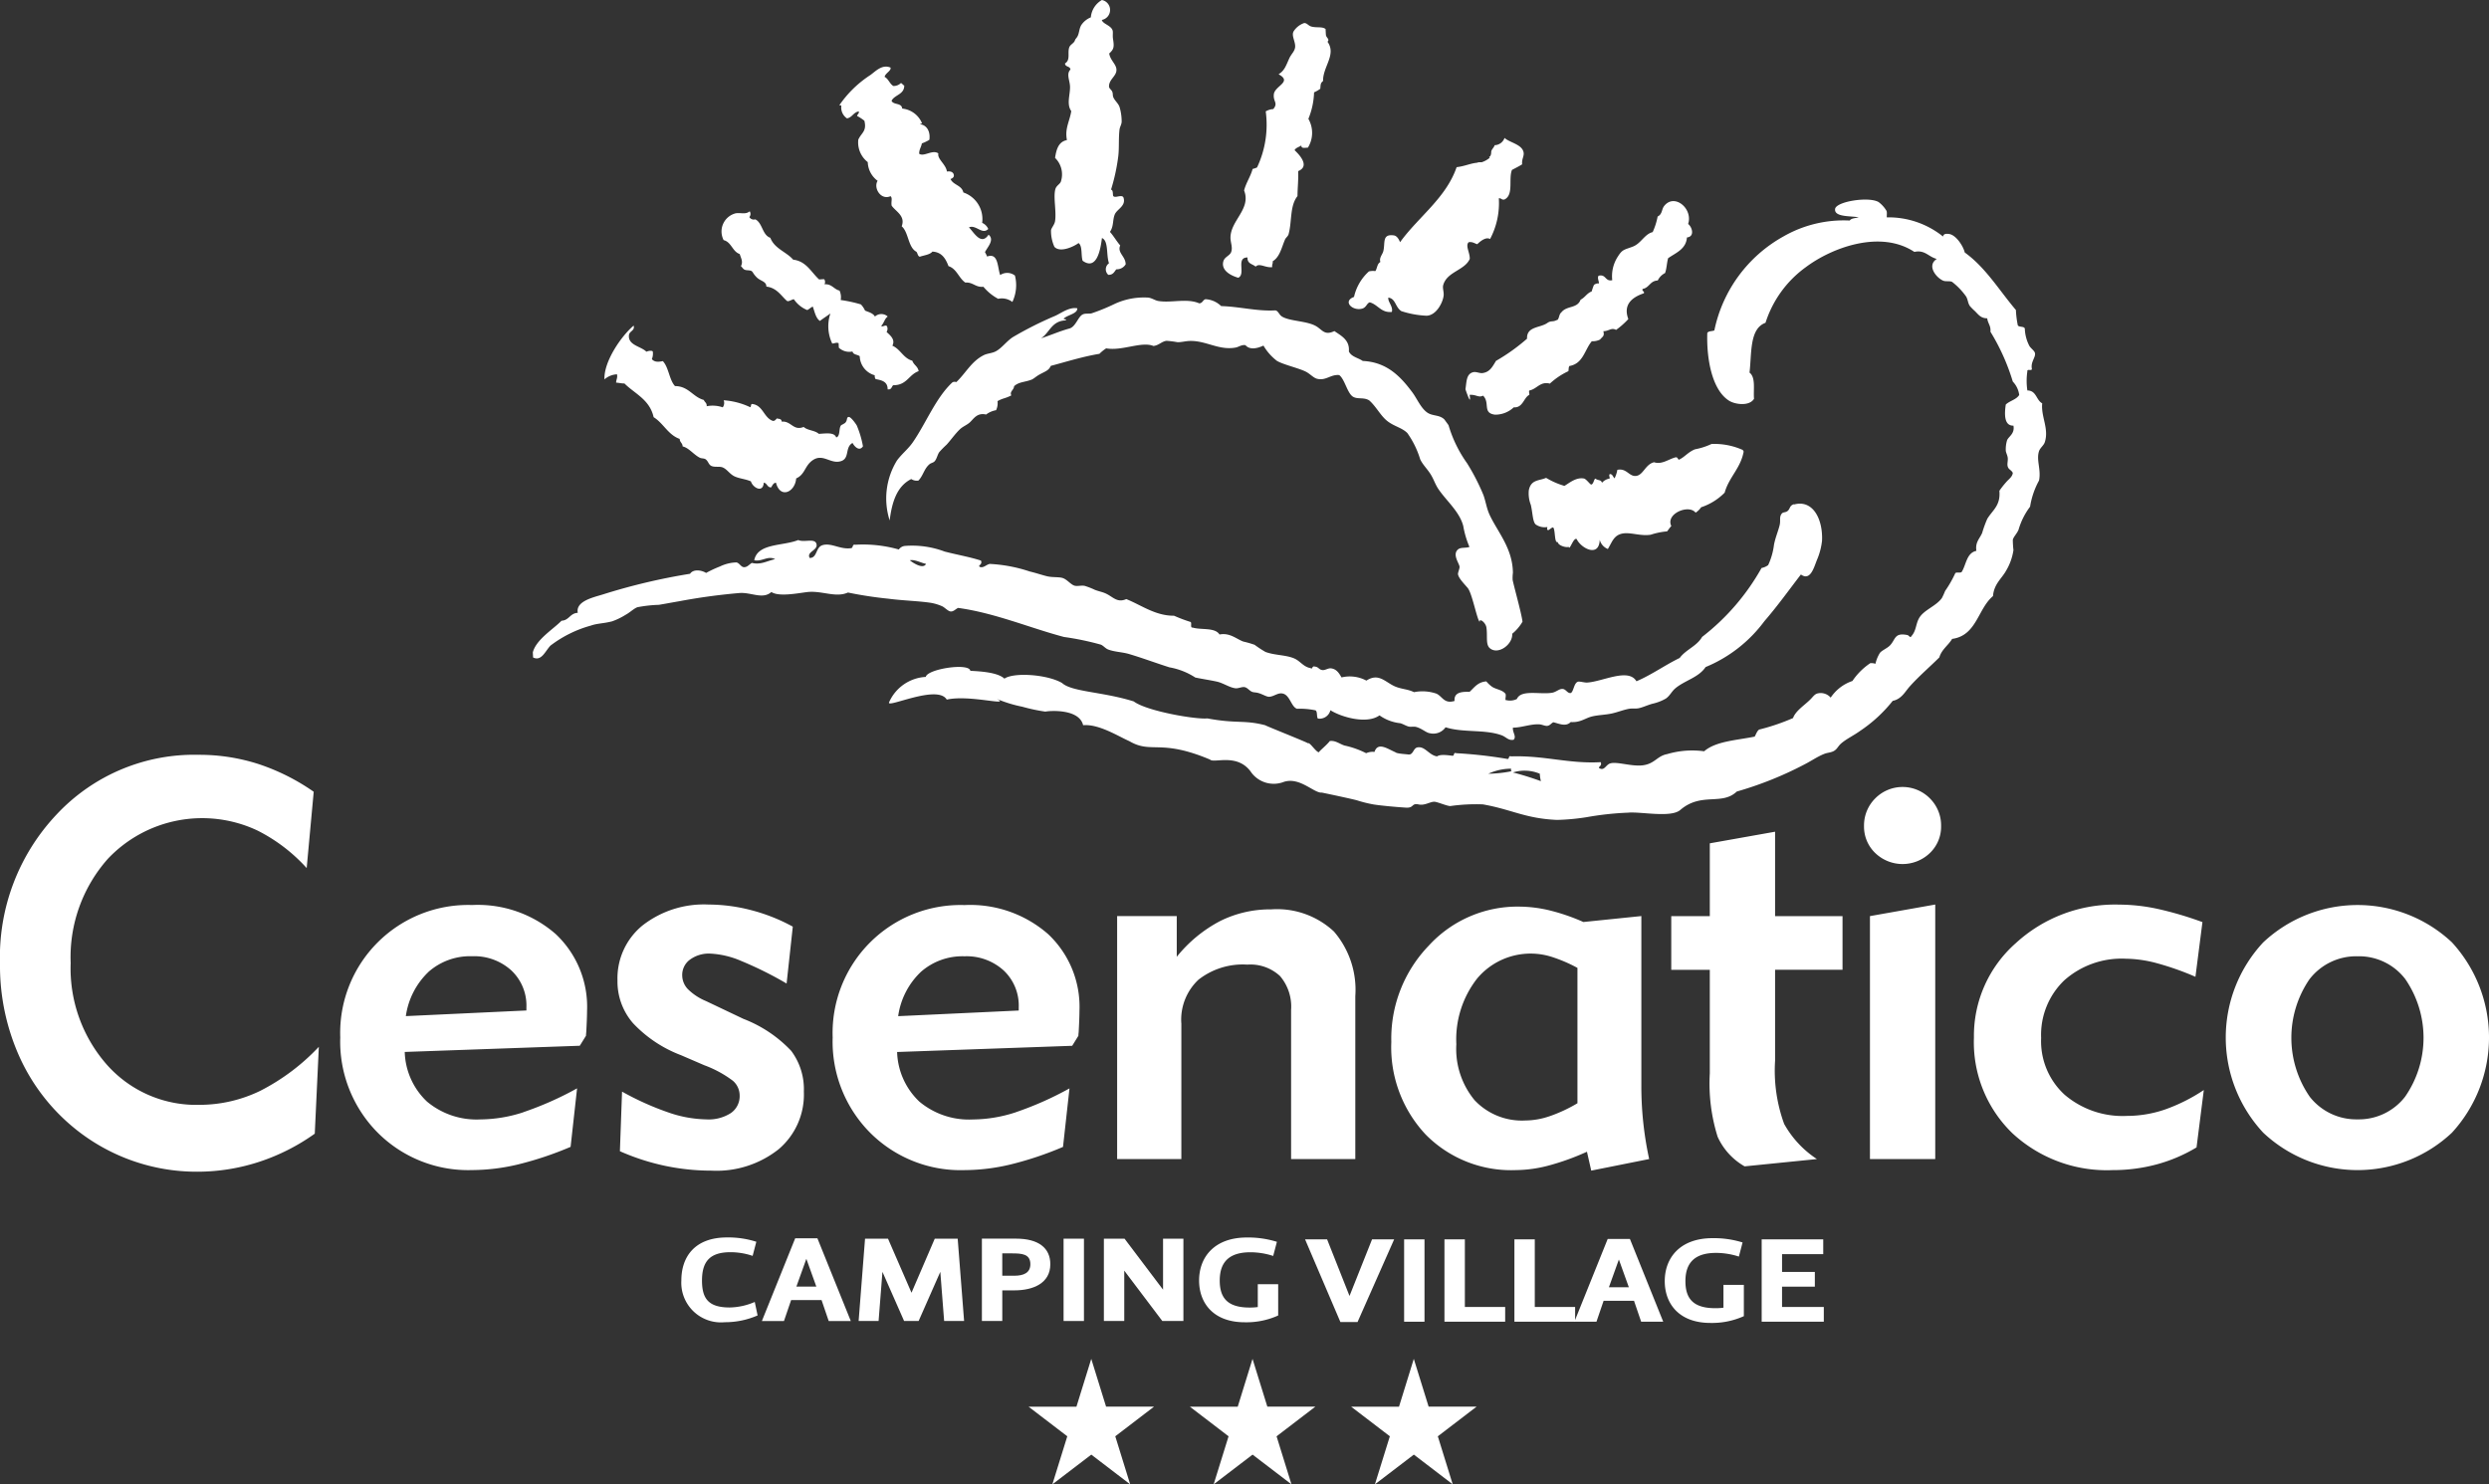 <svg xmlns="http://www.w3.org/2000/svg" width="209.315" height="124.862" viewBox="0 0 209.315 124.862">
  <rect x="0" y="0" width="209.315" height="124.862" fill="#333333" stroke="none"/>
  <g id="logo" transform="translate(-336 -248.28)">
    <path id="Tracciato_1" data-name="Tracciato 1" d="M411.474,248.285c.019,0,.039,0,.055,0a.853.853,0,0,1-.024,1.671c.071.338.747.445.9.869.056.154-.005.444.035.7.112.7.089.888-.314,1.252.076.571.6.9.607,1.37.015.547-.645.8-.625,1.43.038.2.221.237.29.47.047.146.006.266.077.427.133.3.436.52.526.834a4.241,4.241,0,0,1,.17,1.228c-.014.218-.156.433-.182.654-.086.747-.019,1.494-.1,2.212a16.243,16.243,0,0,1-.612,2.829c.249.056.083.573.243.579.164.125.731-.213.815.122.2.687-.55.936-.74,1.38-.2.477-.076,1-.409,1.474.316.349.553.786.864,1.14-.271.625.46.911.458,1.591a.879.879,0,0,1-.787.417c-.172.2-.261.48-.675.464a.618.618,0,0,1,.06-.972c-.247-.7-.019-1.884-.592-2.122-.1.777-.38,2.807-1.625,1.911-.149-.46,0-1.251-.345-1.489-.288.23-1.516.87-2.029.318a3.261,3.261,0,0,1-.285-1.384c.02-.2.289-.465.34-.773.129-.819-.161-2,.024-2.69.083-.3.364-.411.455-.615a1.929,1.929,0,0,0-.479-2.02c.11-.7.277-1.355,1-1.5-.2-.98.242-1.6.362-2.438-.424-.6-.072-1.4-.105-2.092-.026-.516-.325-1.036.036-1.4-.024-.311-.441-.192-.457-.515.486-.292.187-.9.362-1.362.074-.194.254-.266.408-.452.057-.069.072-.192.148-.275.3-.333.222-.687.427-1.1a1.735,1.735,0,0,1,.828-.687,1.86,1.86,0,0,1,.9-1.443" transform="translate(17.156)" fill="#fff"/>
    <path id="Tracciato_2" data-name="Tracciato 2" d="M427.513,250.347c.007.161.015.324.026.485.025.261.354.362.134.583.776,1.08-.4,2.1-.371,3.3-.233.191-.2.311-.236.656a2.594,2.594,0,0,1-.522.3,6.339,6.339,0,0,1-.478,2.23,2.366,2.366,0,0,1-.041,2.423c-.246,0-.572.1-.549-.186-.186.136-.473.186-.57.4.439.411,1.3,1.354.3,1.76.032.749-.051,1.389-.056,2.1-.659.824-.455,2.152-.751,3.213-.053.181-.235.285-.3.447-.292.68-.432,1.457-1.037,1.827.038.206-.084.267-.03.486-.555.092-1.089-.378-1.4-.037-.254-.231-.714-.231-.686-.772-1.008,0-.113,1.4-.776,1.706-.746-.213-1.458-.681-1.252-1.391.11-.382.545-.454.659-.785.14-.4-.072-.8-.062-1.233.034-1.436,1.755-2.392,1.145-3.932.171-.668.537-1.154.717-1.813a1.823,1.823,0,0,0,.372-.125,8.416,8.416,0,0,0,.73-4.717,1.438,1.438,0,0,1,.635-.194c.433-.527-.022-.608.046-1.241.077-.723,1.592-1.035.4-1.688.493-.306.6-.675.9-1.338.167-.372.45-.578.491-.938.048-.449-.339-.98-.123-1.339a1.708,1.708,0,0,1,.88-.691c.249-.011.339.217.608.293.432.122.913-.016,1.193.208" transform="translate(19.964 0.377)" fill="#fff"/>
    <path id="Tracciato_3" data-name="Tracciato 3" d="M397.19,252.877c.068.277-.429.457-.5.781.326.165.424.584.737.768a.885.885,0,0,0,.633-.246c.128.03.154.17.282.2.016.767-.808.774-1.067,1.29.161.371.855.15.895.655a2.019,2.019,0,0,1,1.678,1.261c-.078,0-.154,0-.156.062.578.081.859.642.763,1.305a3.288,3.288,0,0,1-.63.3c-.052.314-.235.506-.226.872.4.284,1.128-.382,1.612-.026-.107.476.629.9.722,1.523.277-.04.462.02.55.189.1.244-.035.356-.249.443.235.514.941.509,1.08,1.129a2.361,2.361,0,0,1,1.581,2.556.982.982,0,0,1,.512.514c-.509.521-1.034-.391-1.622-.135.436.457,1.029,1.556,1.647.617.54.429-.115,1.072-.3,1.468a3,3,0,0,1,.179.37c.963-.349.864.918,1.1,1.557a1.055,1.055,0,0,1,1.24.043,3.281,3.281,0,0,1-.215,2.219,1.457,1.457,0,0,0-1.195-.264A4.163,4.163,0,0,1,405,271.315c-.674.068-.864-.4-1.524-.354-.547-.376-.722-1.163-1.412-1.381-.242-.642-.568-1.184-1.354-1.222-.218.264-.687.3-1.057.429-.184-.041-.177-.292-.288-.416-.713-.38-.643-1.63-1.237-2.144.336-.876-.505-1.246-.843-1.732-.068-.352.094-.628-.094-.8-.825.366-1.46-.7-1.087-1.293a2.026,2.026,0,0,1-.83-1.572,2.094,2.094,0,0,1-.794-1.895c.259-.577.732-.695.509-1.587a3.786,3.786,0,0,0-.609-.4c.015-.155.181-.179.14-.385-.458.078-.542.5-.99.588a1.089,1.089,0,0,1-.483-1c.021-.114-.079-.1-.168-.1A9.3,9.3,0,0,1,395.5,253.5c.444-.323.99-.922,1.686-.623" transform="translate(13.701 1.088)" fill="#fff"/>
    <path id="Tracciato_4" data-name="Tracciato 4" d="M442.1,258.8c-.15-.638-1.192-.789-1.589-1.171a.905.905,0,0,1-.831.612c-.056.216-.287.355-.29.588-.012.515-.3.344-.117.465a2,2,0,0,1-.681.381c-.732.01-.226,0-.32.04-.575.027-1.066.29-1.791.376-.9,2.611-3.216,4.176-4.757,6.312-.119-.308-.294-.542-.521-.573-1.018-.143-.712.635-.887,1.329-.071.287-.373.558-.244.906-.287.149-.259.534-.427.769a1.37,1.37,0,0,0-.541.027,4.083,4.083,0,0,0-1.252,2.145c-.994.361-.129,1.214.69.982.352-.1.371-.433.628-.529.686.179.968.908,1.861.808.134-.449-.359-.859-.29-1.206.628.093.567.8,1.093,1.139a7.923,7.923,0,0,0,2.123.387c.817-.029,1.361-1.1,1.43-1.681.041-.331-.114-.632-.027-.919.335-1.119,1.8-1.212,2.227-2.18.017-.535-.385-1.087-.1-1.4.33-.063.5.1.73.164.315-.308.762-.629,1.076-.434a6.453,6.453,0,0,0,.737-3.426c.218-.036.243.18.5.088.766-.411.3-1.73.606-2.479.267-.138.613-.314.855-.469-.046-.473.2-.692.114-1.05" transform="translate(22.015 2.252)" fill="#fff"/>
    <path id="Tracciato_5" data-name="Tracciato 5" d="M443.352,279.192a10.689,10.689,0,0,0,1.561,3.206,17.892,17.892,0,0,1,1.374,2.674c.2.561.269,1.114.511,1.643.671,1.452,1.949,2.824,1.968,4.9a3.41,3.41,0,0,0-.023.593c.11.565.753,2.83.829,3.517a3.809,3.809,0,0,1-.864,1.014c.058.892-1.173,1.8-1.872,1.223-.388-.316-.185-1.026-.3-1.762-.07-.419-.613-.814-.562-.455-.244-.242-.633-2.407-1.013-2.861-.245-.294-.754-.8-.812-1.142-.025-.145.15-.486.128-.653-.033-.287-.628-1.021-.124-1.447.231-.2.7-.092.958-.211a7.841,7.841,0,0,1-.519-1.748c-.3-1.207-1.434-2.138-2.095-3.122-.257-.382-.37-.764-.6-1.154-.3-.517-.7-.856-.931-1.353a7.67,7.67,0,0,0-1.078-2.2c-.453-.449-1.081-.548-1.663-.993s-.943-1.223-1.541-1.751c-.455-.287-.969-.077-1.36-.308-.489-.289-.7-1.493-1.168-1.824-.717-.076-1.12.506-1.869.308-.3-.077-.592-.426-.946-.6-.62-.305-1.849-.574-2.414-.9a4.405,4.405,0,0,1-1.139-1.289c-.493.235-1.147.391-1.509-.031-.32-.066-.573.156-.85.2-1.408.248-2.469-.6-3.849-.558-.342.01-.674.109-1.016.105a8.408,8.408,0,0,0-.922-.117c-.413.046-.638.38-1.106.434-1.016-.41-2.607.438-3.975.2a3.36,3.36,0,0,0-.566.459c-1.468.247-2.749.66-4.092,1.015-.179.4-.429.438-.985.749-.221.122-.468.346-.625.407-.566.222-1.089.184-1.477.558-.01.315-.4.447-.231.767-.509.272-.684.216-1.161.486a1.374,1.374,0,0,1-.122.761,1.938,1.938,0,0,0-.84.365c-.763-.179-1.05.371-1.367.66-.253.228-.582.341-.833.579-.411.392-.748.887-1.117,1.293a8.323,8.323,0,0,0-.615.623c-.16.222-.206.566-.393.774-.109.124-.3.144-.417.237-.472.38-.54.973-.952,1.391a.862.862,0,0,1-.6-.13c-1.214.609-1.622,1.946-1.815,3.482a6.088,6.088,0,0,1,.609-5.035c.4-.552.931-.957,1.323-1.518,1.108-1.588,1.946-3.771,3.348-5.065a.386.386,0,0,1,.323-.017c.792-.747,1.269-1.748,2.308-2.267.306-.155.689-.154,1.005-.32.519-.273.912-.855,1.447-1.2a30.293,30.293,0,0,1,3.567-1.793c.557-.259,1.17-.746,1.85-.632.031.459-.819.551-1.139.865-.014.129.243-.042.17.153-1.2.038-1.349,1.034-2.076,1.505.788-.247,1.506-.581,2.38-.821.537-.149.722-.991,1.122-1.186.228-.109.515-.037.749-.092a16.759,16.759,0,0,0,1.951-.8,5.859,5.859,0,0,1,2.825-.521c.306.046.565.238.823.282,1.071.187,2.416-.252,3.451.2.287-.016.292-.283.525-.349a2.042,2.042,0,0,1,1.317.579c1.562.045,3.023.449,4.538.362.249.006.33.36.567.511.64.412,2.126.364,2.889.823.534.318.7.8,1.529.407.572.4,1.3.746,1.217,1.714.218.459.781.532,1.17.8,2.029.093,3.175,1.308,4.167,2.639.4.536.722,1.344,1.272,1.712.442.3,1.018.163,1.426.573" transform="translate(14.464 4.854)" fill="#fff"/>
    <path id="Tracciato_6" data-name="Tracciato 6" d="M401.474,276.059c-.063-.422-.416-.522-.531-.887-.752-.2-1-.973-1.678-1.262.277-.537-.213-.887-.488-1.158a.5.5,0,0,0,.029-.486c-.145-.15-.347.112-.484-.027.239-.213.277-.6.553-.782a.8.8,0,0,0-1.078,0c-.164-.29-.522-.369-.831-.5a1.887,1.887,0,0,0-.347-.52,11.357,11.357,0,0,0-1.7-.37,1.321,1.321,0,0,0-.1-.793c-.479-.112-.643-.576-1.263-.529a.42.42,0,0,0-.024-.429c-.144,0-.285.014-.428.021-.676-.614-1.072-1.534-2.183-1.665-.588-.674-1.563-.916-1.921-1.84-.68-.232-.65-1.247-1.262-1.552a.431.431,0,0,1-.5-.19.42.42,0,0,0,.031-.485c-.359.287-.722.1-1.176.166a1.576,1.576,0,0,0-1.018,2.258c.656.16.733.963,1.35,1.168.134.416.292.644.105,1.018.221.222.195.324.557.349.541.036.3.136.781.608.328.313.8.324.8.766.885.1,1.253.793,1.727,1.2.133.1.4-.118.584-.138a2.5,2.5,0,0,0,1.123.911c.177-.076.284-.218.469-.29.164.44.248.968.6,1.206.252-.2.576-.4.881-.628a3.374,3.374,0,0,0,.155,2.529c.228-.011.342-.119.539-.027,0,.127.012.251.017.377a1.285,1.285,0,0,0,1.147.319c.061.29.427.244.61.4a1.715,1.715,0,0,0,1.264,1.6.469.469,0,0,0,.069.32c.511.1,1.016.2,1.013.862.342.053.32-.223.467-.345,1.163.009,1.307-.9,2.148-1.185" transform="translate(11.781 3.451)" fill="#fff"/>
    <path id="Tracciato_7" data-name="Tracciato 7" d="M379.416,270.346c.149.442-.36.452-.39.826-.069.849.994.91,1.47,1.379.129-.056.409-.128.534-.027a1.184,1.184,0,0,1-.076.65c.215.252.514.252.924.168.5.527.532,1.565,1.022,2.1,1.153.007,1.493.916,2.426,1.168.065.194.264.237.241.527a2.62,2.62,0,0,1,1.349.093.623.623,0,0,0,.078-.594,6.2,6.2,0,0,1,2.236.586c.087-.06.027-.249.146-.274.927.087.979,1.144,1.74,1.418.238.058.324-.285.421-.184.169.022.335.046.335.253.8-.083.968.805,1.851.443.324.308.945.277,1.271.583.606-.032,1.3-.154,1.465.3.377-.093.184-.831.433-1.041a2.02,2.02,0,0,0,.314-.179c.234-.236.084-.467.3-.5.163-.027.555.5.682.717a8.105,8.105,0,0,1,.519,1.751c-.294.453-.706.04-.876-.282-.7.385-.163,1.387-1.1,1.563-.816.154-1.428-.691-2.266-.1-.664.465-.623,1.189-1.375,1.52-.082,1.132-1.329,1.76-1.7.357-.243.034-.294.247-.411.4-.33,0-.326-.361-.613-.4-.063.91-.927.421-1.081-.108-.443-.2-.952-.227-1.365-.416s-.64-.607-1.006-.756c-.275-.113-.62,0-.923-.114-.273-.105-.273-.393-.511-.568-.136-.1-.344-.061-.491-.135-.525-.263-.924-.836-1.446-.951-.009-.294-.241-.339-.247-.632-.977-.339-1.367-1.322-2.193-1.828-.33-1.483-1.572-1.962-2.454-2.835-.258,0-.459-.058-.7-.072,0-.253.138-.388.072-.7a1.727,1.727,0,0,0-1.053.428c-.063-1.5,1.406-3.636,2.462-4.533" transform="translate(9.864 5.315)" fill="#fff"/>
    <path id="Tracciato_8" data-name="Tracciato 8" d="M457.687,279.007c-.247,1.415-1.236,2.159-1.6,3.471a4.974,4.974,0,0,1-1.98,1.231,1.615,1.615,0,0,1-.463.454c-.579-.732-2.547.092-2.044,1.123-.128.139-.237.3-.351.449a6.209,6.209,0,0,0-1.384.284c-.86.135-1.689-.227-2.372-.1-.74.144-.867.715-1.229,1.3a1.143,1.143,0,0,1-.684-.773c-.053,1.526-1.581.709-1.939-.063-.278-.165-.588,1.026-.676.651-.171.1-.893-.1-.913-.4-.308.135-.189-1.07-.395-1.231-.187.034-.252.181-.419.236-.14-.089-.063-.066-.068-.267a1.324,1.324,0,0,1-.979-.22c-.257-.242-.247-.978-.407-1.648a2.638,2.638,0,0,1-.167-1.227c.18-.912.866-.787,1.454-1.042a6.57,6.57,0,0,0,1.539.675c.4-.23.965-.74,1.639-.62.2.038.527.515.615.508.191-.015.235-.48.351-.5.235.186.465.063.555.35a1.107,1.107,0,0,1,.628-.355c.087-.006-.1-.3.038-.377.238,0,.251.249.393.356a2.533,2.533,0,0,0,.232-.711c.768-.163.97.544,1.533.515.646-.032.8-.975,1.556-1.155.646.221,1.223-.263,1.808-.413.184-.032.169.151.278.2.47-.2.766-.642,1.357-.876a5.667,5.667,0,0,0,1.376-.442c.02-.017.081,0,.107-.009a5.833,5.833,0,0,1,2.555.517c0,.063.017.094.056.1" transform="translate(24.951 7.243)" fill="#fff"/>
    <path id="Tracciato_9" data-name="Tracciato 9" d="M405.18,287.494c-.247.511-1.212-.161-1.364-.305.422-.082.927.216,1.364.305m73-5.019c-.4.108-.31.374-.544.567-.2.161-.372.061-.506.241-.206.271-.074.535-.158.923-.118.514-.366,1.056-.484,1.691a5.673,5.673,0,0,1-.488,1.7,1.365,1.365,0,0,1-.557.243,19.125,19.125,0,0,1-5,5.8c-.436.771-1.374,1.068-1.882,1.766-1.258.613-2.329,1.4-3.638,1.964-.676-1.155-2.855.037-4.151.107-.226.014-.64-.122-.783-.066-.33.128-.343.794-.577.943-.292.06-.4-.314-.691-.339s-.529.248-.867.314c-.994.186-2.634-.3-2.986.531a1.3,1.3,0,0,1-.877.1c-.18.038,0-.339-.081-.535-.264-.34-.761-.36-1.119-.587a2.683,2.683,0,0,1-.493-.458c-.725.053-1.013.519-1.41.879-.717-.024-1.322.06-1.261.764-.89.274-1.027-.4-1.539-.618a3.648,3.648,0,0,0-1.874-.12c-.531-.269-1.05-.238-1.638-.5-.8-.366-1.343-1.137-2.364-.472a2.962,2.962,0,0,0-2.091-.268c-.211-.37-.424-.7-.87-.761-.254-.035-.488.163-.72.144-.313-.024-.34-.272-.64-.29-.249-.112-.232.288-.356.128-.635-.1-.885-.622-1.444-.84-.727-.285-1.585-.237-2.365-.524a9.187,9.187,0,0,1-.914-.6,8.253,8.253,0,0,0-.952-.274c-.577-.212-1.127-.763-2-.594-.39-.615-1.532-.362-2.266-.584-.231.04-.031-.417-.179-.474a12.589,12.589,0,0,1-1.377-.52c-1.575.01-2.744-.89-4.019-1.4-.792.354-1.132-.225-1.794-.5-.235-.1-.561-.166-.845-.277a6.425,6.425,0,0,0-.849-.333c-.279-.06-.582.042-.833-.011-.326-.072-.638-.522-1.02-.649-.326-.108-.855-.04-1.308-.148s-.872-.261-1.474-.406a12.535,12.535,0,0,0-3.358-.634c-.287.053-.511.355-.818.258-.256-.134.247-.175.076-.541-.918-.3-1.953-.475-3.051-.758a7.774,7.774,0,0,0-3.35-.473.715.715,0,0,0-.505.3,10.98,10.98,0,0,0-3.658-.4c-.283-.062-.159.259-.349.287-.912.138-1.648-.469-2.4-.254-.6.172-.436,1.082-1.086,1.08-.308-.54.761-.634.557-1.215-.164-.462-1.031-.068-1.521-.294-1.283.521-3.416.249-3.7,1.7.67.138,1.138-.411,1.76-.091-.687.145-1.206.5-1.956.315-.2.1-.372.365-.658.359-.263,0-.382-.349-.643-.4a3.4,3.4,0,0,0-1.385.34,9.709,9.709,0,0,0-1.168.545c-.372-.236-1.067-.35-1.348.071a51.5,51.5,0,0,0-7.288,1.724c-.778.249-2.353.557-2.154,1.561-.659.031-.715.627-1.367.665-.685.706-2.132,1.576-2.413,2.658l.022.431c.7.346,1.013-.517,1.454-.991a9.916,9.916,0,0,1,3.4-1.688c.53-.192,1.075-.172,1.8-.362a5.762,5.762,0,0,0,1.116-.541c.365-.194.7-.534,1.005-.645a11.319,11.319,0,0,1,1.808-.2c.589-.1,1.17-.21,1.7-.3a50.5,50.5,0,0,1,5.055-.692c1-.083,1.968.567,2.7-.087.63.424,2.225.1,3.012.006,1.237-.144,2.392.505,3.431.038a33.443,33.443,0,0,0,3.406.521c1.25.163,2.549.187,3.6.352a4.044,4.044,0,0,1,.9.276c.246.109.509.439.748.445s.413-.217.609-.3c3.1.424,6.08,1.7,8.907,2.445a23.581,23.581,0,0,1,3.1.646c.213.092.376.311.593.4.526.213,1.192.215,1.787.391,1.164.349,2.258.759,3.381,1.116a5.849,5.849,0,0,1,2.176.857c.576.123,1.14.2,1.784.338.56.117,1.068.5,1.585.565.252.032.536-.135.776-.094s.413.315.645.4c.123.045.3.04.47.083.371.091.727.338.951.328.4-.017.727-.357,1.129-.274.623.125.712,1.1,1.21,1.284a6.387,6.387,0,0,1,1.565.132c.17.114.076.521.192.69a.934.934,0,0,0,1.056-.7c.943.593,3.074,1.195,4.127.432a3.709,3.709,0,0,0,1.751.661c.247.067.5.241.738.287.175.03.4-.021.575.022.5.125.846.488,1.169.532a1.257,1.257,0,0,0,1.325-.5c1.444.473,3.3.156,4.712.673.377.135.572.468,1.008.378.274-.268-.113-.637-.053-1.02.7.007,1.5-.321,2.217-.278.243.015.485.158.684.127.236-.038.325-.237.5-.3.489.114,1.041.4,1.456-.02.818.057,1.217-.331,1.792-.47.526-.128,1.112-.132,1.65-.247.516-.112,1.01-.321,1.485-.4.252-.043.534.007.778-.043.336-.066.783-.277,1.175-.382a3.9,3.9,0,0,0,1.12-.433c.331-.225.486-.593.787-.851.805-.681,1.968-.913,2.557-1.8a11.7,11.7,0,0,0,4.944-3.86c1.1-1.269,2.08-2.641,3.069-3.926.788.568,1.086-.556,1.34-1.2a5.694,5.694,0,0,0,.437-1.638c.084-1.789-.75-3.482-2.341-3.053" transform="translate(8.696 8.22)" fill="#fff"/>
    <path id="Tracciato_10" data-name="Tracciato 10" d="M450.984,310.108a2.938,2.938,0,0,0,.093.625,24.5,24.5,0,0,0-2.351-.732,3.281,3.281,0,0,1,2.258.107m-2.363-.213a10.531,10.531,0,0,1-1.968.213,4.632,4.632,0,0,1,1.912-.426c0,.082-.026.2.056.212m44.6-30.952c-.5-.274-.469-1.067-1.236-1.075a5.472,5.472,0,0,1,0-1.611c-.043-.241.406.011.378-.215-.109-.571.313-.941.267-1.289-.027-.227-.366-.426-.483-.645a3.41,3.41,0,0,1-.377-1.452c-.078-.207-.483-.091-.589-.268a8.182,8.182,0,0,1-.16-1.29c-1.4-1.642-2.53-3.562-4.3-4.836-.13-.542-.743-1.5-1.343-1.559-.145-.014-.435-.061-.484.216a7.322,7.322,0,0,0-4.729-1.612c-.015-.2.046-.476-.053-.592a2.508,2.508,0,0,0-.644-.7c-.836-.479-3.58-.042-3.653.591-.082.7,1.34.565,1.985.7-.264.073-.618.061-.752.268a10.189,10.189,0,0,0-5.586,1.344,11.781,11.781,0,0,0-5.8,7.9c-.19.082-.5.035-.594.217-.071,2.225.412,4.8,1.83,5.694.506.32,1.711.489,2.1-.161-.068-.756.16-1.8-.378-2.2.192-1.654-.011-3.7,1.344-4.192a9.222,9.222,0,0,1,3.385-4.676c2.24-1.68,6.306-3.157,9.134-1.287.89-.2,1.2.427,1.884.589-.887.582-.007,1.606.536,1.828.237.1.514,0,.753.105a5.683,5.683,0,0,1,1.183,1.237c.15.256.145.568.323.807a5.2,5.2,0,0,0,.429.429c.324.333.5.583,1.02.592.041.424.32.612.269,1.128a17.868,17.868,0,0,1,1.88,4.192,1.98,1.98,0,0,1,.539,1.128c-.249.4-.8.486-1.129.805-.109.736-.172,1.8.644,1.774.129.689-.409.907-.537,1.235a2.656,2.656,0,0,0-.107.859c.008.172.125.351.163.593s-.066.531,0,.751c.079.272.3.279.428.537-.039.34-.349.534-.535.753a7.31,7.31,0,0,0-.594.752c.112,1.253-.567,1.617-1.02,2.363a10.057,10.057,0,0,0-.429,1.183c-.2.475-.6.779-.484,1.506-.831.174-.849,1.155-1.235,1.773-.1.117-.44-.009-.54.107a9.569,9.569,0,0,1-.859,1.5,5.781,5.781,0,0,1-.268.593c-.514.706-1.546,1-1.935,1.72-.267.491-.223,1.056-.644,1.5-.063.177-.187-.079-.323-.109-1.093-.222-.979.351-1.452.861-.228.246-.694.427-.861.645a2.93,2.93,0,0,0-.372.913,1.067,1.067,0,0,0-.432-.055,5.5,5.5,0,0,0-1.505,1.5,3.566,3.566,0,0,0-1.828,1.4,1.108,1.108,0,0,0-.967-.377c-.395.04-.463.267-.807.592-.488.469-1.187.918-1.393,1.505a17.793,17.793,0,0,1-2.85.967c-.189.136-.254.393-.376.593-1.518.308-3.272.382-4.246,1.233a7.441,7.441,0,0,0-3.107.237c-.852.158-1.037.805-2.035.941-.948.128-2.189-.333-2.756-.158-.366.114-.473.6-.86.434-.292-.132.217-.175.056-.539-2.659.155-4.767-.577-7.526-.485-.272-.092-.123.233-.32.216a37.682,37.682,0,0,0-4.3-.484c-.272-.1-.124.232-.323.215-.359-.041-1.019-.148-1.289.053-.684-.092-1.019-.888-1.665-.753-.351.076-.338.649-.754.593-.232-.034-.979-.065-1.089-.191-.653-.275-1.474-.9-1.757-.024a1.309,1.309,0,0,0-.7.107,7.5,7.5,0,0,0-1.825-.646c-.4-.129-.773-.45-1.236-.375-.244.333-.9.85-.908.938-.216.036-.785-.874-.913-.748-.228-.146-3.374-1.391-3.617-1.524-1.786-.462-2.374-.109-4.858-.572-.9.107-5.083-.6-6.189-1.429-2.623-.823-5.2-.793-6.033-1.552-1.262-.732-4.066-.907-4.843-.365-.593-.56-2.181-.617-2.865-.659-.107-.7-3.637-.149-3.746.514a3.576,3.576,0,0,0-3.085,2.131c-.283.568,4.075-1.541,4.847-.221,1.894-.434,5.471.6,4.205-.062a11.015,11.015,0,0,0,2.154.661,14.72,14.72,0,0,0,1.936.412c.242-.067,2.842-.287,3.174,1.143,1.322-.123,2.993.952,3.875,1.334,1.9,1.111,2.571-.222,6.795,1.554.319.351,2.346-.6,3.491,1.113a2.346,2.346,0,0,0,2.731.761c1.343-.424,2.53.972,3.189.907.237.046,2.729.571,3,.666a10.846,10.846,0,0,0,1.333.329c.655.107,2.1.233,2.736.269.7.043.439-.4,1.062-.269.516.117.991-.247,1.343-.225.257.016,1.068.37,1.325.361a15.326,15.326,0,0,1,2.736-.141c2.423.424,3.56,1.193,6.239,1.307a18.523,18.523,0,0,0,2.5-.232,25.315,25.315,0,0,1,3.478-.378c1.063-.1,3.592.453,4.384-.226,1.779-1.526,3.486-.344,4.753-1.551a30,30,0,0,0,5.642-2.256c.584-.293,1.149-.691,1.719-.913.249-.1.509-.1.753-.216.325-.159.376-.4.645-.644.419-.377,1.086-.691,1.612-1.073a12.023,12.023,0,0,0,2.741-2.525c.758-.155,1.04-.783,1.452-1.236.776-.861,1.653-1.609,2.469-2.421.2-.677.748-1.006,1.076-1.557,2.067-.279,2.157-2.535,3.437-3.6.079-1.011.731-1.478,1.076-2.095a4.71,4.71,0,0,0,.644-1.774,7.925,7.925,0,0,1-.053-.859c.043-.246.347-.521.483-.86a5.976,5.976,0,0,1,.969-1.934,6.73,6.73,0,0,1,.752-2.2c.191-.931-.249-1.712,0-2.471.092-.277.4-.485.484-.752.373-1.147-.336-2.149-.216-3.28" transform="translate(14.508 3.259)" fill="#fff"/>
    <path id="Tracciato_11" data-name="Tracciato 11" d="M435.316,277.741c.1-.63.063-1.269.625-1.429.277-.078.541.1.813.067.62-.086.829-.532,1.132-1.026a16.153,16.153,0,0,0,2.61-1.866c-.043-1.051,1.1-.891,1.709-1.324.31-.217.455-.062.783-.242.2.019.191-.512.374-.623.458-.625,1.345-.314,1.638-1.091.366-.182.531-.547.933-.695a4.416,4.416,0,0,1,.189-.546.591.591,0,0,1,.422-.129c0-.216-.16-.459-.031-.645.644-.16.531.509,1.149.374a3.022,3.022,0,0,1,.489-2.015c.378-.6.539-.537,1.253-.815.686-.269.969-1.045,1.658-1.216a5.787,5.787,0,0,0,.417-1.31c.407-.2.325-.607.55-.888.87-1.1,2.438.237,2.014,1.514.346.264.572,1.07-.1,1.134-.077.99-.923,1.283-1.582,1.746-.114.395-.119.882-.259,1.251a1.346,1.346,0,0,0-.613.624c-.653.025-.7.6-1.256.707-.15.149.211.239.073.374-.979.331-1.748.948-1.292,2.164a6.785,6.785,0,0,1-1.031.912c-.4-.22-.606.109-1.068.108.107.431-.056.431-.277.7a1.319,1.319,0,0,1-.692.143c-.611.71-.712,1.882-1.886,2.086-.079.1-.056.289-.087.434a6.073,6.073,0,0,0-1.558,1.047c-.8-.213-1.083.445-1.694.57-.119.029-.007.266-.034.378-.465.211-.536,1.111-1.307,1.046a2.264,2.264,0,0,1-1.583.618c-1.076-.14-.387-1-1-1.6-.381.2-.577-.112-1.132-.065.181,1.118-.347-.468-.347-.468" transform="translate(23.922 3.284)" fill="#fff"/>
    <path id="Tracciato_12" data-name="Tracciato 12" d="M388.171,333.72a5.812,5.812,0,0,0-1.859-.31c-1.676,0-2.4.722-2.4,2.377,0,1.529.54,2.273,2.337,2.273a5.535,5.535,0,0,0,2.1-.465l.239,1.134a6.811,6.811,0,0,1-2.756.57,3.335,3.335,0,0,1-3.656-3.512c0-1.985,1.127-3.618,3.836-3.618a7.7,7.7,0,0,1,2.469.364l-.311,1.188Z" transform="translate(11.123 20.206)" fill="#fff"/>
    <path id="Tracciato_13" data-name="Tracciato 13" d="M390.093,337.424l-.6,1.76h-1.858l2.8-6.955h1.87l2.806,6.955h-1.858l-.6-1.76Zm2.121-1.134-.84-2.337-.838,2.337Z" transform="translate(12.437 20.22)" fill="#fff"/>
    <path id="Tracciato_14" data-name="Tracciato 14" d="M398.015,339.177l-1.821-4.135-.324,4.135h-1.678l.539-6.924h1.931l1.976,4.547,1.955-4.547h1.929l.539,6.924h-1.678l-.322-4.135-1.823,4.135Z" transform="translate(14.016 20.226)" fill="#fff"/>
    <path id="Tracciato_15" data-name="Tracciato 15" d="M408.3,334.4c0,1.622-1.474,2.2-3.009,2.2H404.26v2.574h-1.714v-6.924h2.864c1.918,0,2.89.8,2.89,2.149Zm-3.033.97c.8,0,1.355-.248,1.355-.97,0-.87-.721-.911-1.582-.911h-.781v1.881Z" transform="translate(16.028 20.226)" fill="#fff"/>
    <path id="Tracciato_16" data-name="Tracciato 16" d="M409.794,332.253v6.924h-1.713v-6.924Z" transform="translate(17.362 20.226)" fill="#fff"/>
    <path id="Tracciato_17" data-name="Tracciato 17" d="M415.788,336.54v-4.287H417.5v6.924h-1.775l-3.2-4.236v4.236h-1.713v-6.924h1.737l3.237,4.287Z" transform="translate(18.02 20.226)" fill="#fff"/>
    <path id="Tracciato_18" data-name="Tracciato 18" d="M423.916,336.1v2.634a6.468,6.468,0,0,1-2.817.57c-2.637,0-3.834-1.622-3.834-3.512,0-1.985,1.305-3.618,4.014-3.618a8.073,8.073,0,0,1,2.53.364l-.313,1.188a6.206,6.206,0,0,0-1.916-.31c-1.679,0-2.579.722-2.579,2.377,0,1.529.721,2.273,2.519,2.273a5.33,5.33,0,0,0,.681-.041V336.1Z" transform="translate(19.574 20.206)" fill="#fff"/>
    <path id="Tracciato_19" data-name="Tracciato 19" d="M428.187,337.055l1.893-4.755h1.859l-3.08,6.956h-1.44l-2.971-6.956H426.3l1.883,4.755Z" transform="translate(21.304 20.237)" fill="#fff"/>
    <path id="Tracciato_20" data-name="Tracciato 20" d="M432.874,332.3v6.927H431.16V332.3Z" transform="translate(22.921 20.237)" fill="#fff"/>
    <path id="Tracciato_21" data-name="Tracciato 21" d="M435.608,337.986H439v1.241h-5.106V332.3h1.716v5.686Z" transform="translate(23.579 20.237)" fill="#fff"/>
    <path id="Tracciato_22" data-name="Tracciato 22" d="M440.348,337.986h3.393v1.241h-5.106V332.3h1.713v5.686Z" transform="translate(24.721 20.237)" fill="#fff"/>
    <path id="Tracciato_23" data-name="Tracciato 23" d="M445.157,337.473l-.6,1.76H442.7l2.8-6.959h1.871l2.8,6.959h-1.856l-.6-1.76Zm2.123-1.137L446.441,334l-.839,2.337Z" transform="translate(25.7 20.231)" fill="#fff"/>
    <path id="Tracciato_24" data-name="Tracciato 24" d="M455.476,336.144v2.634a6.5,6.5,0,0,1-2.815.57c-2.639,0-3.837-1.624-3.837-3.514,0-1.985,1.307-3.616,4.015-3.616a8.079,8.079,0,0,1,2.529.361l-.31,1.188a6.239,6.239,0,0,0-1.92-.31c-1.678,0-2.576.725-2.576,2.378,0,1.529.72,2.273,2.518,2.273a4.9,4.9,0,0,0,.681-.041v-1.922Z" transform="translate(27.175 20.218)" fill="#fff"/>
    <path id="Tracciato_25" data-name="Tracciato 25" d="M457.106,335.039h2.758v1.241h-2.758v1.706h3.512v1.241h-5.225V332.3h5.177v1.241h-3.463v1.5Z" transform="translate(28.757 20.237)" fill="#fff"/>
    <path id="Tracciato_26" data-name="Tracciato 26" d="M412.228,344.422l-1.247-4.021-1.246,4.021-4.027,0,3.257,2.491-1.255,4.042,3.274-2.5,3.269,2.5L413,346.913l3.26-2.494-4.033,0Z" transform="translate(16.79 22.189)" fill="#fff"/>
    <path id="Tracciato_27" data-name="Tracciato 27" d="M423.156,344.422l-1.246-4.021-1.244,4.021-4.026,0,3.255,2.491-1.254,4.042,3.273-2.5,3.271,2.5-1.253-4.04,3.26-2.494-4.035,0Z" transform="translate(19.423 22.189)" fill="#fff"/>
    <path id="Tracciato_28" data-name="Tracciato 28" d="M434.088,344.422,432.84,340.4l-1.243,4.021-4.028,0,3.257,2.491-1.256,4.042,3.274-2.5,3.269,2.5-1.253-4.04,3.26-2.494-4.033,0Z" transform="translate(22.055 22.189)" fill="#fff"/>
    <path id="Tracciato_29" data-name="Tracciato 29" d="M362.811,324.015a17.965,17.965,0,0,1-4.922,3.7,11.7,11.7,0,0,1-5.126,1.18,10.027,10.027,0,0,1-7.769-3.369,12.273,12.273,0,0,1-3.051-8.563,12.465,12.465,0,0,1,3.131-8.768,10.91,10.91,0,0,1,12.589-2.37,14.167,14.167,0,0,1,4.128,3.153l.591-6.42a17.962,17.962,0,0,0-4.662-2.337,16.225,16.225,0,0,0-5-.771,15.826,15.826,0,0,0-11.942,5A17.457,17.457,0,0,0,336,317.007a18.645,18.645,0,0,0,1.644,7.86,16.529,16.529,0,0,0,4.707,6.068,16.257,16.257,0,0,0,10.231,3.585,16.711,16.711,0,0,0,5.171-.817,17.312,17.312,0,0,0,4.718-2.382l.341-7.3Zm9.212-6.294a5.278,5.278,0,0,1,3.687-1.326,4.623,4.623,0,0,1,3.288,1.19,4.046,4.046,0,0,1,1.271,3.1v.272l-10.139.475a6.357,6.357,0,0,1,1.894-3.708Zm7.985,11.8a11.856,11.856,0,0,1-3.6.6,6.493,6.493,0,0,1-4.5-1.5,5.976,5.976,0,0,1-1.871-4.175l14.72-.521.522-.841c0-.058.007-.158.022-.293.046-.831.068-1.431.068-1.792a8.385,8.385,0,0,0-2.642-6.475,9.942,9.942,0,0,0-7.021-2.438,10.762,10.762,0,0,0-11.092,11.135,10.871,10.871,0,0,0,3.142,8.007,10.754,10.754,0,0,0,7.95,3.154,16.888,16.888,0,0,0,3.879-.478,28.55,28.55,0,0,0,4.4-1.474l.545-4.922a27.806,27.806,0,0,1-4.525,2.008Zm8.124,3.276a19.258,19.258,0,0,0,3.787,1.227,19.015,19.015,0,0,0,3.925.407,8.407,8.407,0,0,0,5.636-1.8,6.027,6.027,0,0,0,2.121-4.843,5.376,5.376,0,0,0-1.065-3.436,10.9,10.9,0,0,0-4.015-2.688l-3.153-1.5a4.724,4.724,0,0,1-1.519-1,1.7,1.7,0,0,1-.478-1.18,1.594,1.594,0,0,1,.647-1.3,2.678,2.678,0,0,1,1.712-.511,7.462,7.462,0,0,1,2.586.611,30.744,30.744,0,0,1,3.834,1.907l.521-4.786a15.2,15.2,0,0,0-3.493-1.385,14.3,14.3,0,0,0-3.584-.474,8.387,8.387,0,0,0-5.558,1.757,5.736,5.736,0,0,0-2.108,4.638,5.336,5.336,0,0,0,1.315,3.594,10.78,10.78,0,0,0,4.038,2.688l1.949.841a9.382,9.382,0,0,1,2.395,1.3,1.636,1.636,0,0,1,.577,1.236,1.729,1.729,0,0,1-.736,1.485,3.452,3.452,0,0,1-2.055.534,10.253,10.253,0,0,1-3.219-.589,24.029,24.029,0,0,1-3.88-1.747l-.181,5.012Zm25.294-15.072a5.285,5.285,0,0,1,3.688-1.326,4.623,4.623,0,0,1,3.288,1.19,4.045,4.045,0,0,1,1.269,3.1v.272l-10.138.475a6.342,6.342,0,0,1,1.892-3.708Zm7.985,11.8a11.842,11.842,0,0,1-3.595.6,6.5,6.5,0,0,1-4.5-1.5,5.987,5.987,0,0,1-1.872-4.175l14.723-.521.52-.841a2.79,2.79,0,0,1,.024-.293c.045-.831.067-1.431.067-1.792a8.385,8.385,0,0,0-2.642-6.475,9.939,9.939,0,0,0-7.02-2.438,10.76,10.76,0,0,0-11.092,11.135,10.87,10.87,0,0,0,3.141,8.007,10.757,10.757,0,0,0,7.951,3.154,16.888,16.888,0,0,0,3.879-.478,28.5,28.5,0,0,0,4.4-1.474l.545-4.922a27.759,27.759,0,0,1-4.525,2.008Zm13.932-7.5a4.614,4.614,0,0,1,1.439-3.653A6.04,6.04,0,0,1,440.9,317.1a3.649,3.649,0,0,1,2.745.962,3.951,3.951,0,0,1,.931,2.848v12.545h5.4v-13.7a7.513,7.513,0,0,0-1.8-5.442,7.009,7.009,0,0,0-5.274-1.861,9.424,9.424,0,0,0-4.3.986,11.532,11.532,0,0,0-3.642,3.005v-3.425h-5.013v20.438h5.4V322.021Zm30.976,7.825a6.417,6.417,0,0,1-2.04.361,5.466,5.466,0,0,1-4.266-1.7,6.767,6.767,0,0,1-1.541-4.716,8.309,8.309,0,0,1,1.757-5.536,5.865,5.865,0,0,1,6.328-1.791,12.567,12.567,0,0,1,2.1.907v11.385a12.558,12.558,0,0,1-2.337,1.091Zm8.37,3.607a28.834,28.834,0,0,1-.658-6.171V313.015l-4.875.5a16.894,16.894,0,0,0-2.837-.977,11.224,11.224,0,0,0-2.586-.318,10.112,10.112,0,0,0-7.588,3.292,11.272,11.272,0,0,0-3.141,8.1A10.72,10.72,0,0,0,455.9,331.4a10.088,10.088,0,0,0,7.588,2.984,10.988,10.988,0,0,0,2.768-.388,20.7,20.7,0,0,0,3.2-1.156l.361,1.588,4.877-.974Zm5.1-7.238a14.973,14.973,0,0,0,.659,5.367,5.455,5.455,0,0,0,2.268,2.484l6.079-.613a8.461,8.461,0,0,1-2.756-2.959,13.1,13.1,0,0,1-.761-5.32v-7.645h5.671v-4.514h-5.671v-7.1l-5.49.977v6.125h-3.242v4.514h3.242v8.686Zm13.909-18.509a3.313,3.313,0,0,0,4.6,0,3.066,3.066,0,0,0,.941-2.268,3.206,3.206,0,0,0-.941-2.324,3.231,3.231,0,0,0-4.6,0,3.206,3.206,0,0,0-.941,2.324,3.067,3.067,0,0,0,.941,2.268Zm5.048,4.334-5.491.974v20.438h5.491V312.041Zm22.584,15.605a14.578,14.578,0,0,1-3.277,1.643,9.88,9.88,0,0,1-3.189.534,7.515,7.515,0,0,1-5.238-1.782,6.105,6.105,0,0,1-1.975-4.772,6.35,6.35,0,0,1,1.939-4.844,7.262,7.262,0,0,1,5.183-1.825,10.439,10.439,0,0,1,2.6.374,23.885,23.885,0,0,1,3.255,1.147l.589-4.6a29.166,29.166,0,0,0-3.766-1.112,15.63,15.63,0,0,0-3.244-.361,12.334,12.334,0,0,0-8.686,3.242A10.382,10.382,0,0,0,502,323.222a10.653,10.653,0,0,0,3.234,8.063,11.673,11.673,0,0,0,8.427,3.1,14.136,14.136,0,0,0,3.7-.478,13.172,13.172,0,0,0,3.359-1.431l.612-4.829Zm8.918-9.357a4.962,4.962,0,0,1,4.025-1.894,4.9,4.9,0,0,1,3.992,1.906,8.7,8.7,0,0,1-.01,9.912,4.913,4.913,0,0,1-3.982,1.9,4.971,4.971,0,0,1-4.025-1.892,8.721,8.721,0,0,1,0-9.937ZM526.32,331.23a11.58,11.58,0,0,0,15.877.01,11.84,11.84,0,0,0,0-16.015,11.593,11.593,0,0,0-15.877.012,11.743,11.743,0,0,0,0,15.992Z" transform="translate(0 12.325)" fill="#fff"/>
  </g>
</svg>

